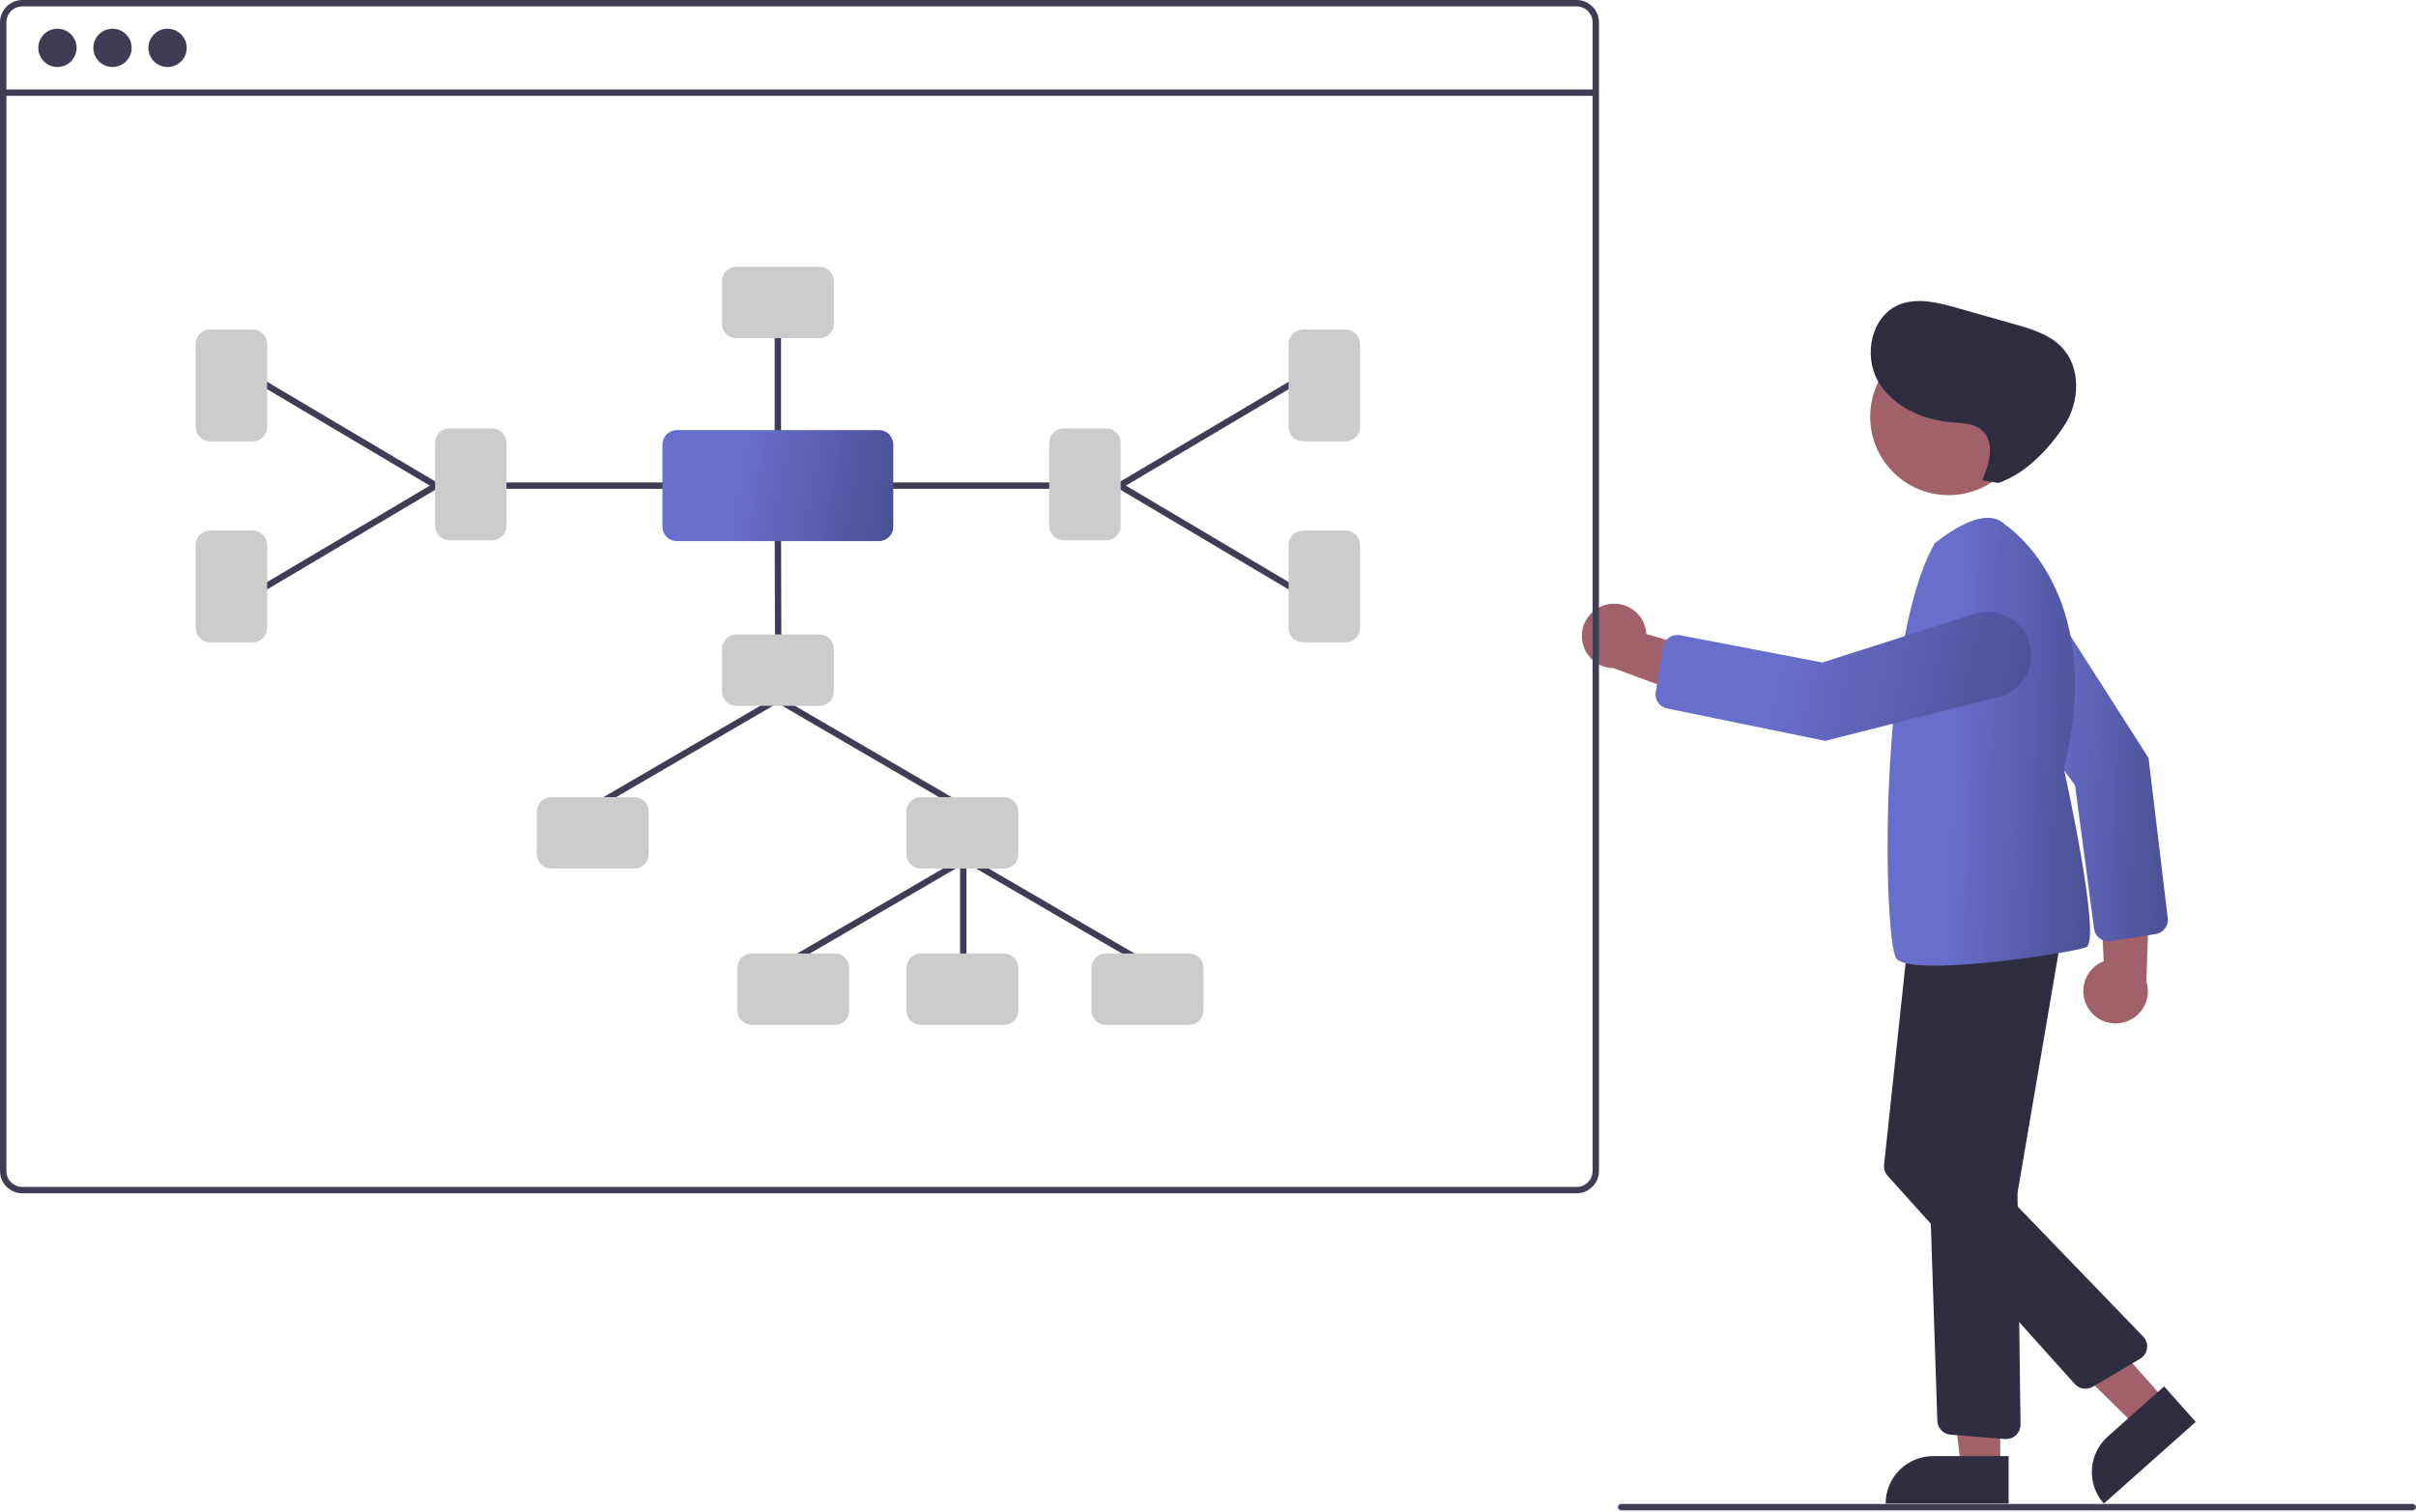 <svg width="757" height="474" viewBox="0 0 757 474" fill="none" xmlns="http://www.w3.org/2000/svg">
<g clip-path="url(#clip0_260_881)">
<path d="M654.23 315.877C653.461 314.624 652.976 313.217 652.81 311.757C652.643 310.296 652.799 308.817 653.266 307.423C653.733 306.029 654.5 304.755 655.513 303.689C656.526 302.624 657.761 301.793 659.129 301.257L657.708 265.55L673.604 275.148L672.517 307.584C673.267 309.943 673.125 312.495 672.118 314.756C671.112 317.018 669.311 318.831 667.057 319.853C664.803 320.875 662.252 321.035 659.888 320.302C657.524 319.569 655.51 317.995 654.23 315.877Z" fill="#A0616A"/>
<path d="M675.447 292.729L661.315 294.987C660.722 295.082 660.115 295.057 659.532 294.914C658.948 294.77 658.399 294.512 657.917 294.153C657.435 293.794 657.03 293.342 656.726 292.824C656.421 292.306 656.224 291.732 656.145 291.136L650.166 246.107L620.621 205.675C619.527 204.178 618.751 202.472 618.342 200.663C617.932 198.855 617.897 196.981 618.24 195.159C618.582 193.336 619.294 191.603 620.331 190.066C621.369 188.529 622.711 187.221 624.274 186.222C627.308 184.283 630.988 183.628 634.505 184.403C638.022 185.178 641.087 187.317 643.026 190.352L673.201 237.57L679.206 287.751C679.245 288.072 679.249 288.395 679.219 288.716C679.126 289.709 678.705 290.643 678.022 291.37C677.339 292.097 676.433 292.575 675.447 292.729Z" fill="url(#paint0_linear_260_881)"/>
<path d="M626.725 459.863H614.465L608.633 412.575L626.727 412.576L626.725 459.863Z" fill="#A0616A"/>
<path d="M605.708 456.36H629.352V471.247H590.821C590.821 467.298 592.389 463.512 595.181 460.72C597.973 457.928 601.759 456.36 605.708 456.36Z" fill="#2F2E41"/>
<path d="M678.45 438.879L669.29 447.027L635.145 413.36L647.021 403.547L678.45 438.879Z" fill="#A0616A"/>
<path d="M660.419 450.23L678.085 434.516L687.98 445.639L659.191 471.247C657.891 469.787 656.892 468.085 656.251 466.238C655.61 464.391 655.338 462.436 655.452 460.484C655.566 458.533 656.064 456.623 656.916 454.863C657.768 453.104 658.959 451.53 660.419 450.23Z" fill="#2F2E41"/>
<path d="M503.523 189.457C504.955 189.123 506.442 189.108 507.881 189.411C509.319 189.715 510.674 190.33 511.849 191.213C513.024 192.097 513.991 193.227 514.681 194.525C515.372 195.822 515.77 197.256 515.847 198.724L550.175 208.654L536.046 220.705L505.615 209.427C503.14 209.393 500.763 208.453 498.936 206.783C497.108 205.114 495.956 202.833 495.699 200.371C495.441 197.909 496.095 195.439 497.537 193.427C498.979 191.416 501.109 190.003 503.523 189.457Z" fill="#A0616A"/>
<path d="M610.547 155.189C624.112 155.189 635.108 144.193 635.108 130.628C635.108 117.063 624.112 106.067 610.547 106.067C596.982 106.067 585.986 117.063 585.986 130.628C585.986 144.193 596.982 155.189 610.547 155.189Z" fill="#A0616A"/>
<path d="M628.23 451.009L611.166 449.643C610.063 449.556 609.032 449.065 608.269 448.265C607.505 447.465 607.063 446.412 607.027 445.306L602.264 301.473C602.225 300.362 602.6 299.276 603.316 298.425C604.032 297.574 605.039 297.019 606.14 296.868L640.16 292.121C640.861 292.023 641.575 292.092 642.244 292.322C642.914 292.552 643.519 292.936 644.012 293.444C644.505 293.952 644.871 294.569 645.08 295.245C645.29 295.921 645.337 296.637 645.218 297.335L632.2 373.584C632.164 373.793 632.147 374.006 632.15 374.219L633.088 446.464C633.096 447.06 632.985 447.651 632.762 448.204C632.54 448.757 632.209 449.261 631.79 449.685C631.371 450.109 630.872 450.446 630.322 450.676C629.772 450.905 629.182 451.023 628.586 451.023C628.467 451.023 628.348 451.018 628.23 451.009Z" fill="#2F2E41"/>
<path d="M650.084 433.757L591.465 368.519C591.043 368.05 590.725 367.497 590.531 366.897C590.337 366.297 590.271 365.662 590.337 365.035L597.74 295.63C597.862 294.473 598.427 293.408 599.318 292.66C600.208 291.912 601.354 291.538 602.514 291.617L638.49 294.015C639.178 294.061 639.846 294.264 640.443 294.609C641.039 294.954 641.549 295.432 641.932 296.005C642.315 296.578 642.561 297.231 642.652 297.915C642.742 298.598 642.674 299.293 642.454 299.946L620.898 363.714C620.692 364.321 620.656 364.975 620.797 365.601C620.938 366.228 621.249 366.803 621.696 367.264L671.488 418.868C671.96 419.357 672.315 419.947 672.527 420.592C672.738 421.238 672.801 421.924 672.709 422.597C672.618 423.271 672.375 423.915 671.999 424.481C671.624 425.047 671.124 425.521 670.539 425.867L655.72 434.624C654.825 435.151 653.775 435.352 652.748 435.194C651.721 435.037 650.78 434.529 650.084 433.757Z" fill="#2F2E41"/>
<path d="M606.146 170.36C606.146 170.36 621.146 157.36 628.146 164.36C628.146 164.36 660.646 184.86 646.646 240.86C646.646 240.86 658.646 294.86 653.646 296.86C648.646 298.86 598.146 306.36 594.146 300.36C590.146 294.36 588.146 202.36 606.146 170.36Z" fill="url(#paint1_linear_260_881)"/>
<path d="M518.783 216.9L521.105 202.778C521.203 202.185 521.418 201.617 521.738 201.109C522.059 200.601 522.478 200.162 522.97 199.818C523.463 199.474 524.02 199.232 524.608 199.107C525.195 198.982 525.802 198.976 526.392 199.089L571.005 207.639L618.699 192.379C620.465 191.814 622.329 191.617 624.174 191.799C626.02 191.982 627.808 192.541 629.429 193.441C631.051 194.342 632.47 195.565 633.601 197.035C634.731 198.505 635.548 200.191 636.002 201.989C636.884 205.481 636.342 209.179 634.496 212.271C632.651 215.363 629.652 217.596 626.16 218.477L571.828 232.191L522.319 222.039C522.003 221.974 521.695 221.876 521.4 221.746C520.487 221.344 519.734 220.65 519.26 219.772C518.786 218.894 518.619 217.884 518.783 216.9Z" fill="url(#paint2_linear_260_881)"/>
<path d="M621.087 150.551C623.331 145.356 625.23 138.438 620.925 134.765C618.428 132.635 614.832 132.631 611.56 132.366C602.343 131.619 592.854 127.378 588.349 119.302C583.844 111.226 586.36 99.218 594.859 95.574C600.589 93.118 607.157 94.791 613.154 96.492L631.16 101.598C636.51 103.115 642.127 104.788 645.979 108.799C652.121 115.197 651.662 126.011 646.783 133.417C641.904 140.824 634.557 148.548 626.146 151.36L621.087 150.551Z" fill="#2F2E41"/>
<path d="M755.96 473.36H507.96C507.695 473.36 507.441 473.254 507.253 473.067C507.066 472.879 506.96 472.625 506.96 472.36C506.96 472.095 507.066 471.84 507.253 471.653C507.441 471.465 507.695 471.36 507.96 471.36H755.96C756.226 471.36 756.48 471.465 756.668 471.653C756.855 471.84 756.96 472.095 756.96 472.36C756.96 472.625 756.855 472.879 756.668 473.067C756.48 473.254 756.226 473.36 755.96 473.36Z" fill="#3F3D56"/>
<path d="M494 0H7C5.144 0.002 3.365 0.74 2.053 2.053C0.74 3.365 0.002 5.144 0 7V367C0.002 368.856 0.74 370.635 2.053 371.947C3.365 373.26 5.144 373.998 7 374H494C495.856 373.998 497.635 373.26 498.947 371.947C500.26 370.635 500.998 368.856 501 367V7C500.998 5.144 500.26 3.365 498.947 2.053C497.635 0.74 495.856 0.002 494 0ZM499 367C498.999 368.326 498.472 369.597 497.535 370.535C496.597 371.472 495.326 371.999 494 372H7C5.674 371.999 4.403 371.472 3.465 370.535C2.527 369.597 2.001 368.326 2 367V7C2.001 5.674 2.527 4.403 3.465 3.465C4.403 2.527 5.674 2.001 7 2H494C495.326 2.001 496.597 2.527 497.535 3.465C498.472 4.403 498.999 5.674 499 7V367Z" fill="#3F3D56"/>
<path d="M500 28.04H1V30.04H500V28.04Z" fill="#3F3D56"/>
<path d="M18 21C21.314 21 24 18.314 24 15C24 11.686 21.314 9 18 9C14.686 9 12 11.686 12 15C12 18.314 14.686 21 18 21Z" fill="#3F3D56"/>
<path d="M35.25 21C38.564 21 41.25 18.314 41.25 15C41.25 11.686 38.564 9 35.25 9C31.936 9 29.25 11.686 29.25 15C29.25 18.314 31.936 21 35.25 21Z" fill="#3F3D56"/>
<path d="M52.5 21C55.814 21 58.5 18.314 58.5 15C58.5 11.686 55.814 9 52.5 9C49.186 9 46.5 11.686 46.5 15C46.5 18.314 49.186 21 52.5 21Z" fill="#3F3D56"/>
<path d="M301.823 311.305C301.558 311.305 301.303 311.199 301.116 311.012C300.928 310.824 300.823 310.57 300.823 310.305V269.305C300.823 269.039 300.928 268.785 301.116 268.598C301.303 268.41 301.558 268.305 301.823 268.305C302.088 268.305 302.342 268.41 302.53 268.598C302.717 268.785 302.823 269.039 302.823 269.305V310.305C302.823 310.57 302.717 310.824 302.53 311.012C302.342 311.199 302.088 311.305 301.823 311.305Z" fill="#3F3D56"/>
<path d="M300.452 253.305C300.276 253.305 300.102 253.258 299.95 253.169L243.134 220.065C242.906 219.931 242.739 219.712 242.672 219.456C242.605 219.2 242.642 218.927 242.775 218.698C242.908 218.469 243.127 218.303 243.383 218.235C243.64 218.167 243.912 218.204 244.141 218.336L300.956 251.44C301.146 251.551 301.295 251.721 301.378 251.925C301.462 252.128 301.476 252.354 301.418 252.566C301.361 252.778 301.235 252.966 301.06 253.099C300.886 253.233 300.672 253.305 300.452 253.305Z" fill="#3F3D56"/>
<path d="M186.824 253.305C186.604 253.305 186.39 253.233 186.215 253.099C186.041 252.965 185.915 252.778 185.857 252.566C185.8 252.353 185.814 252.128 185.898 251.925C185.981 251.721 186.129 251.551 186.319 251.44L243.134 218.336C243.363 218.204 243.636 218.168 243.891 218.236C244.147 218.304 244.365 218.471 244.498 218.699C244.631 218.928 244.669 219.2 244.602 219.456C244.535 219.712 244.369 219.931 244.141 220.065L187.326 253.169C187.174 253.258 187 253.305 186.824 253.305Z" fill="#3F3D56"/>
<path d="M359.452 303.305C359.275 303.305 359.102 303.258 358.95 303.169L302.134 270.065C301.906 269.931 301.739 269.712 301.672 269.456C301.605 269.2 301.642 268.927 301.775 268.698C301.908 268.469 302.127 268.303 302.383 268.235C302.64 268.167 302.912 268.204 303.141 268.336L359.956 301.441C360.146 301.551 360.295 301.721 360.378 301.925C360.462 302.128 360.476 302.354 360.418 302.566C360.361 302.778 360.235 302.966 360.06 303.099C359.886 303.233 359.672 303.305 359.452 303.305Z" fill="#3F3D56"/>
<path d="M245.824 303.305C245.604 303.305 245.39 303.233 245.215 303.099C245.041 302.965 244.915 302.778 244.857 302.566C244.8 302.353 244.814 302.128 244.898 301.925C244.981 301.721 245.129 301.551 245.319 301.44L302.134 268.336C302.363 268.204 302.636 268.168 302.891 268.236C303.147 268.304 303.365 268.471 303.498 268.699C303.631 268.928 303.669 269.2 303.602 269.456C303.535 269.712 303.369 269.931 303.141 270.065L246.326 303.169C246.174 303.258 246 303.305 245.824 303.305Z" fill="#3F3D56"/>
<path d="M243.823 202.305C243.558 202.305 243.304 202.2 243.117 202.013C242.929 201.826 242.824 201.572 242.823 201.307L242.73 164.92C242.73 164.789 242.756 164.659 242.806 164.537C242.856 164.416 242.929 164.305 243.022 164.212C243.114 164.119 243.224 164.045 243.345 163.995C243.467 163.944 243.597 163.918 243.728 163.917H243.73C243.995 163.917 244.249 164.022 244.437 164.209C244.624 164.396 244.73 164.65 244.73 164.915L244.823 201.302C244.823 201.434 244.798 201.564 244.748 201.685C244.698 201.807 244.624 201.917 244.532 202.01C244.439 202.103 244.329 202.177 244.208 202.228C244.087 202.278 243.957 202.304 243.825 202.305L243.823 202.305Z" fill="#3F3D56"/>
<path d="M256.757 221.221H230.705C229.512 221.219 228.368 220.745 227.524 219.901C226.68 219.058 226.206 217.914 226.205 216.721V203.339C226.206 202.146 226.68 201.002 227.524 200.159C228.368 199.315 229.512 198.841 230.705 198.839H256.757C257.95 198.841 259.093 199.315 259.937 200.159C260.781 201.002 261.255 202.146 261.257 203.339V216.721C261.255 217.914 260.781 219.058 259.937 219.901C259.093 220.745 257.95 221.219 256.757 221.221Z" fill="#CCCCCC"/>
<path d="M213.638 153.201H158.204C157.939 153.201 157.685 153.095 157.497 152.908C157.309 152.72 157.204 152.466 157.204 152.201C157.204 151.935 157.309 151.681 157.497 151.494C157.685 151.306 157.939 151.201 158.204 151.201H213.638C213.903 151.201 214.157 151.306 214.345 151.494C214.532 151.681 214.638 151.935 214.638 152.201C214.638 152.466 214.532 152.72 214.345 152.908C214.157 153.095 213.903 153.201 213.638 153.201Z" fill="#3F3D56"/>
<path d="M243.73 138.917C243.465 138.917 243.211 138.812 243.023 138.625C242.836 138.437 242.73 138.183 242.73 137.917V103.305C242.73 103.039 242.836 102.785 243.023 102.598C243.211 102.41 243.465 102.305 243.73 102.305C243.996 102.305 244.25 102.41 244.438 102.598C244.625 102.785 244.73 103.039 244.73 103.305V137.917C244.73 138.183 244.625 138.437 244.438 138.625C244.25 138.812 243.996 138.917 243.73 138.917Z" fill="#3F3D56"/>
<path d="M136.637 153.201C136.458 153.201 136.282 153.153 136.128 153.061L82.313 121.165C82.085 121.029 81.921 120.809 81.856 120.553C81.79 120.296 81.829 120.024 81.965 119.796C82.1 119.568 82.319 119.403 82.576 119.337C82.832 119.271 83.104 119.31 83.332 119.444L137.148 151.34C137.336 151.452 137.483 151.623 137.565 151.826C137.647 152.029 137.66 152.254 137.602 152.465C137.544 152.677 137.418 152.863 137.244 152.996C137.069 153.129 136.856 153.201 136.637 153.201Z" fill="#3F3D56"/>
<path d="M82.824 185.097C82.604 185.097 82.391 185.025 82.217 184.892C82.042 184.759 81.916 184.573 81.859 184.362C81.8 184.15 81.813 183.925 81.895 183.722C81.978 183.519 82.124 183.348 82.313 183.236L136.128 151.34C136.356 151.205 136.629 151.166 136.886 151.232C137.143 151.298 137.363 151.463 137.498 151.691C137.633 151.919 137.672 152.192 137.607 152.449C137.541 152.706 137.376 152.926 137.148 153.061L83.333 184.957C83.179 185.049 83.003 185.097 82.824 185.097Z" fill="#3F3D56"/>
<path d="M154.204 169.331H140.823C139.63 169.329 138.486 168.855 137.642 168.011C136.799 167.167 136.324 166.024 136.323 164.831V138.779C136.324 137.586 136.799 136.442 137.642 135.598C138.486 134.755 139.63 134.28 140.823 134.279H154.204C155.397 134.28 156.541 134.755 157.385 135.598C158.228 136.442 158.703 137.586 158.704 138.779V164.831C158.703 166.024 158.228 167.167 157.385 168.011C156.541 168.855 155.397 169.329 154.204 169.331Z" fill="#CCCCCC"/>
<path d="M256.757 105.996H230.705C229.512 105.994 228.368 105.52 227.524 104.676C226.68 103.832 226.206 102.689 226.205 101.496V88.114C226.206 86.921 226.68 85.777 227.524 84.933C228.368 84.09 229.512 83.615 230.705 83.614H256.757C257.95 83.615 259.093 84.09 259.937 84.933C260.781 85.777 261.255 86.921 261.257 88.114V101.496C261.255 102.689 260.781 103.832 259.937 104.676C259.093 105.52 257.95 105.994 256.757 105.996Z" fill="#CCCCCC"/>
<path d="M79.204 138.331H65.823C64.63 138.329 63.486 137.855 62.642 137.011C61.799 136.167 61.324 135.024 61.323 133.831V107.779C61.324 106.586 61.799 105.442 62.642 104.598C63.486 103.755 64.63 103.28 65.823 103.279H79.204C80.397 103.28 81.541 103.755 82.385 104.598C83.228 105.442 83.703 106.586 83.704 107.779V133.831C83.703 135.024 83.228 136.167 82.385 137.011C81.541 137.855 80.397 138.329 79.204 138.331Z" fill="#CCCCCC"/>
<path d="M79.204 201.331H65.823C64.63 201.329 63.486 200.855 62.642 200.011C61.799 199.167 61.324 198.024 61.323 196.831V170.779C61.324 169.586 61.799 168.442 62.642 167.598C63.486 166.755 64.63 166.28 65.823 166.279H79.204C80.397 166.28 81.541 166.755 82.385 167.598C83.228 168.442 83.703 169.586 83.704 170.779V196.831C83.703 198.024 83.228 199.167 82.385 200.011C81.541 200.855 80.397 201.329 79.204 201.331Z" fill="#CCCCCC"/>
<path d="M329.256 153.201H273.823C273.558 153.201 273.303 153.095 273.116 152.908C272.928 152.72 272.823 152.466 272.823 152.201C272.823 151.935 272.928 151.681 273.116 151.494C273.303 151.306 273.558 151.201 273.823 151.201H329.256C329.522 151.201 329.776 151.306 329.963 151.494C330.151 151.681 330.256 151.935 330.256 152.201C330.256 152.466 330.151 152.72 329.963 152.908C329.776 153.095 329.522 153.201 329.256 153.201Z" fill="#3F3D56"/>
<path d="M350.824 153.201C350.605 153.201 350.391 153.129 350.217 152.996C350.042 152.863 349.916 152.677 349.858 152.465C349.8 152.254 349.813 152.029 349.896 151.826C349.978 151.623 350.124 151.452 350.313 151.34L404.128 119.444C404.241 119.377 404.366 119.333 404.496 119.315C404.626 119.296 404.758 119.303 404.886 119.336C405.013 119.368 405.132 119.426 405.238 119.505C405.343 119.583 405.431 119.682 405.498 119.795C405.565 119.908 405.609 120.033 405.628 120.163C405.646 120.293 405.639 120.425 405.607 120.553C405.574 120.68 405.517 120.799 405.438 120.905C405.359 121.01 405.26 121.098 405.148 121.165L351.333 153.061C351.179 153.153 351.003 153.201 350.824 153.201Z" fill="#3F3D56"/>
<path d="M404.637 185.097C404.458 185.097 404.282 185.049 404.128 184.957L350.313 153.061C350.085 152.926 349.92 152.706 349.854 152.449C349.788 152.192 349.827 151.919 349.962 151.691C350.098 151.463 350.318 151.298 350.575 151.232C350.832 151.166 351.104 151.205 351.333 151.34L405.147 183.236C405.336 183.348 405.483 183.519 405.565 183.722C405.647 183.925 405.66 184.15 405.602 184.361C405.544 184.573 405.418 184.759 405.244 184.892C405.069 185.025 404.856 185.097 404.637 185.097Z" fill="#3F3D56"/>
<path d="M346.638 169.331H333.256C332.063 169.329 330.919 168.855 330.076 168.011C329.232 167.167 328.758 166.024 328.756 164.831V138.779C328.758 137.586 329.232 136.442 330.076 135.598C330.919 134.755 332.063 134.28 333.256 134.279H346.638C347.831 134.28 348.975 134.755 349.818 135.598C350.662 136.442 351.136 137.586 351.138 138.779V164.831C351.136 166.024 350.662 167.167 349.818 168.011C348.975 168.855 347.831 169.329 346.638 169.331Z" fill="#CCCCCC"/>
<path d="M421.638 138.331H408.256C407.063 138.329 405.919 137.855 405.076 137.011C404.232 136.167 403.758 135.024 403.756 133.831V107.779C403.758 106.586 404.232 105.442 405.076 104.598C405.919 103.755 407.063 103.28 408.256 103.279H421.638C422.831 103.28 423.975 103.755 424.818 104.598C425.662 105.442 426.136 106.586 426.138 107.779V133.831C426.136 135.024 425.662 136.167 424.818 137.011C423.975 137.855 422.831 138.329 421.638 138.331Z" fill="#CCCCCC"/>
<path d="M421.638 201.331H408.256C407.063 201.329 405.919 200.855 405.076 200.011C404.232 199.167 403.758 198.024 403.756 196.831V170.779C403.758 169.586 404.232 168.442 405.076 167.598C405.919 166.755 407.063 166.28 408.256 166.279H421.638C422.831 166.28 423.975 166.755 424.818 167.598C425.662 168.442 426.136 169.586 426.138 170.779V196.831C426.136 198.024 425.662 199.167 424.818 200.011C423.975 200.855 422.831 201.329 421.638 201.331Z" fill="#CCCCCC"/>
<path d="M198.756 272.221H172.704C171.511 272.219 170.367 271.745 169.524 270.901C168.68 270.058 168.205 268.914 168.204 267.721V254.339C168.205 253.146 168.68 252.002 169.524 251.159C170.367 250.315 171.511 249.841 172.704 249.839H198.756C199.949 249.841 201.093 250.315 201.937 251.159C202.78 252.002 203.255 253.146 203.256 254.339V267.721C203.255 268.914 202.78 270.058 201.937 270.901C201.093 271.745 199.949 272.219 198.756 272.221Z" fill="#CCCCCC"/>
<path d="M314.572 272.221H288.52C287.326 272.219 286.183 271.745 285.339 270.901C284.495 270.058 284.021 268.914 284.02 267.721V254.339C284.021 253.146 284.495 252.002 285.339 251.159C286.183 250.315 287.326 249.841 288.52 249.839H314.572C315.765 249.841 316.908 250.315 317.752 251.159C318.596 252.002 319.07 253.146 319.072 254.339V267.721C319.07 268.914 318.596 270.058 317.752 270.901C316.908 271.745 315.765 272.219 314.572 272.221Z" fill="#CCCCCC"/>
<path d="M261.572 321.221H235.52C234.326 321.219 233.183 320.745 232.339 319.901C231.495 319.058 231.021 317.914 231.02 316.721V303.339C231.021 302.146 231.495 301.002 232.339 300.159C233.183 299.315 234.326 298.841 235.52 298.839H261.572C262.765 298.841 263.908 299.315 264.752 300.159C265.596 301.002 266.07 302.146 266.072 303.339V316.721C266.07 317.914 265.596 319.058 264.752 319.901C263.908 320.745 262.765 321.219 261.572 321.221Z" fill="#CCCCCC"/>
<path d="M372.572 321.221H346.52C345.326 321.219 344.183 320.745 343.339 319.901C342.495 319.058 342.021 317.914 342.02 316.721V303.339C342.021 302.146 342.495 301.002 343.339 300.159C344.183 299.315 345.326 298.841 346.52 298.839H372.572C373.765 298.841 374.908 299.315 375.752 300.159C376.596 301.002 377.07 302.146 377.072 303.339V316.721C377.07 317.914 376.596 319.058 375.752 319.901C374.908 320.745 373.765 321.219 372.572 321.221Z" fill="#CCCCCC"/>
<path d="M314.572 321.221H288.52C287.326 321.219 286.183 320.745 285.339 319.901C284.495 319.058 284.021 317.914 284.02 316.721V303.339C284.021 302.146 284.495 301.002 285.339 300.159C286.183 299.315 287.326 298.841 288.52 298.839H314.572C315.765 298.841 316.908 299.315 317.752 300.159C318.596 301.002 319.07 302.146 319.072 303.339V316.721C319.07 317.914 318.596 319.058 317.752 319.901C316.908 320.745 315.765 321.219 314.572 321.221Z" fill="#CCCCCC"/>
<path d="M275.399 169.597H212.061C210.868 169.595 209.724 169.121 208.881 168.277C208.037 167.434 207.562 166.29 207.561 165.097V139.305C207.562 138.112 208.037 136.968 208.881 136.124C209.724 135.281 210.868 134.806 212.061 134.805H275.399C276.592 134.806 277.736 135.281 278.58 136.124C279.424 136.968 279.898 138.112 279.899 139.305V165.097C279.898 166.29 279.424 167.434 278.58 168.277C277.736 169.121 276.592 169.595 275.399 169.597Z" fill="url(#paint3_linear_260_881)"/>
</g>
<defs>
<linearGradient id="paint0_linear_260_881" x1="639.354" y1="202.559" x2="717.277" y2="206.112" gradientUnits="userSpaceOnUse">
<stop stop-color="#686ECC"/>
<stop offset="1" stop-color="#343766"/>
</linearGradient>
<linearGradient id="paint1_linear_260_881" x1="613.551" y1="185.658" x2="694.32" y2="188.673" gradientUnits="userSpaceOnUse">
<stop stop-color="#686ECC"/>
<stop offset="1" stop-color="#343766"/>
</linearGradient>
<linearGradient id="paint2_linear_260_881" x1="559.754" y1="198.469" x2="701.644" y2="232.569" gradientUnits="userSpaceOnUse">
<stop stop-color="#686ECC"/>
<stop offset="1" stop-color="#343766"/>
</linearGradient>
<linearGradient id="paint3_linear_260_881" x1="232.781" y1="140.597" x2="322.384" y2="155.988" gradientUnits="userSpaceOnUse">
<stop stop-color="#686ECC"/>
<stop offset="1" stop-color="#343766"/>
</linearGradient>
<clipPath id="clip0_260_881">
<rect width="756.96" height="473.36" fill="white"/>
</clipPath>
</defs>
</svg>
